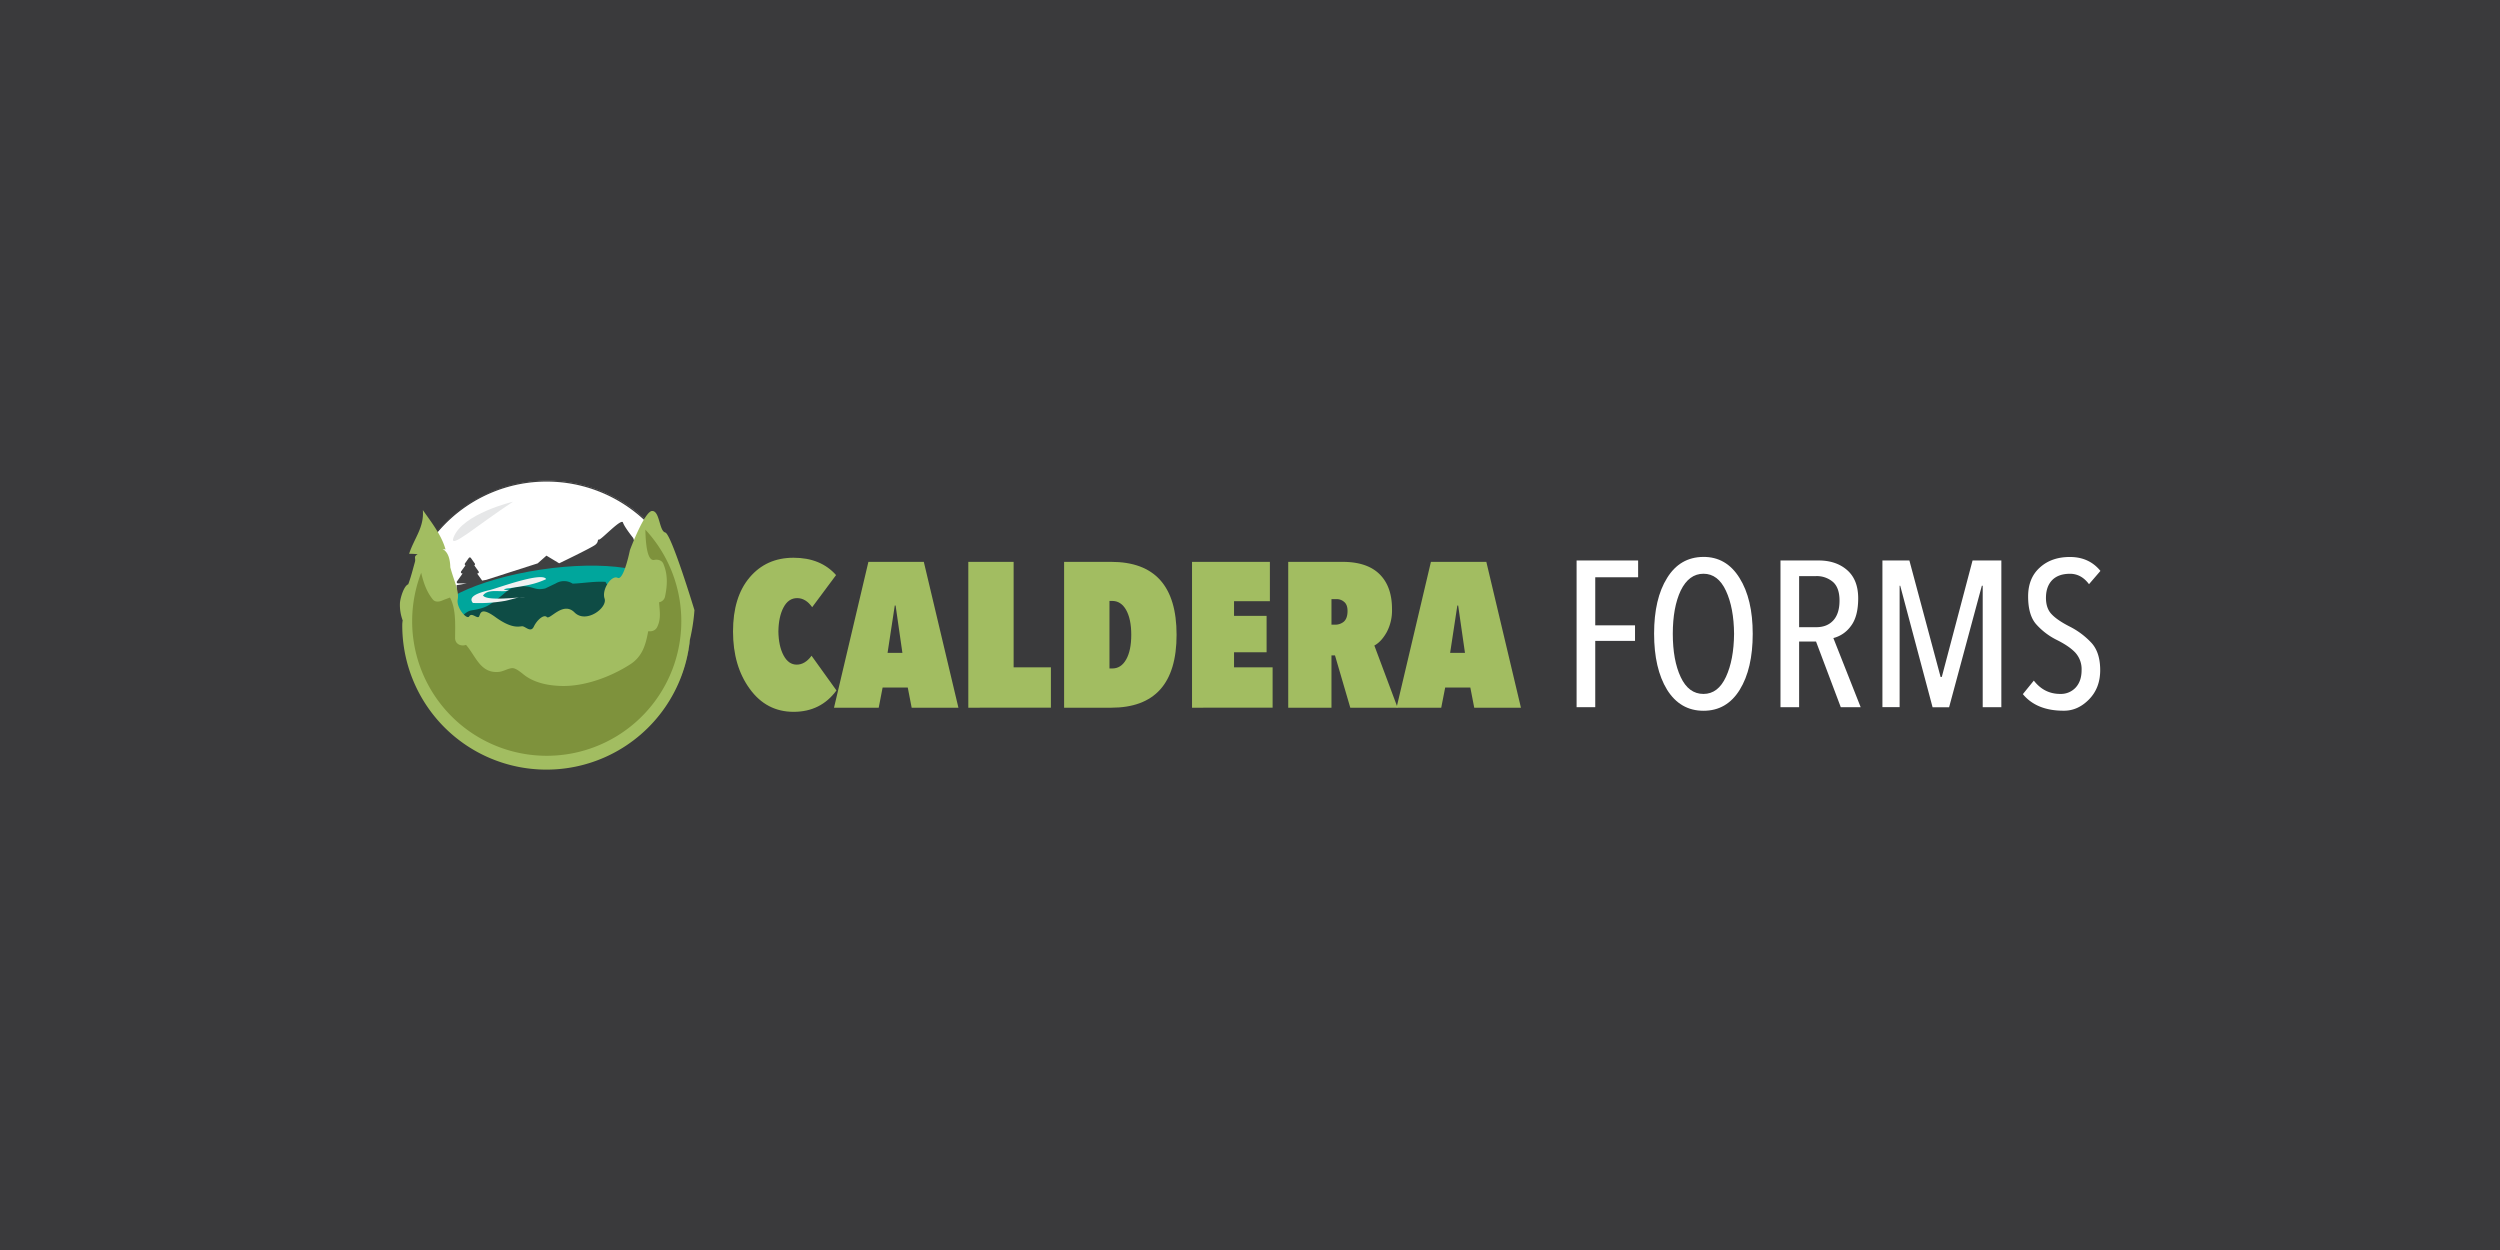 <?xml version="1.0" encoding="UTF-8" standalone="no"?>
<svg
   xmlns:dc="http://purl.org/dc/elements/1.1/"
   xmlns:cc="http://creativecommons.org/ns#"
   xmlns:rdf="http://www.w3.org/1999/02/22-rdf-syntax-ns#"
   xmlns:svg="http://www.w3.org/2000/svg"
   xmlns="http://www.w3.org/2000/svg"
   xmlns:sodipodi="http://sodipodi.sourceforge.net/DTD/sodipodi-0.dtd"
   xmlns:inkscape="http://www.inkscape.org/namespaces/inkscape"
   viewBox="0 0 1000 500"
   aria-labelledby="title"
   aria-describedby="desc"
   role="img"
   version="1.1"
   id="svg10"
   sodipodi:docname="caldera-forms-banner.svg"
   inkscape:version="0.92.4 (5da689c313, 2019-01-14)"
   width="1000"
   height="500">
  <defs
     id="defs14">
    <style
       id="style823">.cls-1{fill:#fff;}.cls-2{fill:#404041;}.cls-3{fill:#00a69c;}.cls-4{fill:#0e4c45;}.cls-5{fill:#a2bd61;}.cls-6{fill:#f1f1f2;}.cls-7{fill:#7e923c;}.cls-8{fill:#e6e7e8;}</style>
  </defs>
  <sodipodi:namedview
     pagecolor="#ffffff"
     bordercolor="#666666"
     borderopacity="1"
     objecttolerance="10"
     gridtolerance="10"
     guidetolerance="10"
     inkscape:pageopacity="0"
     inkscape:pageshadow="2"
     inkscape:window-width="1920"
     inkscape:window-height="1012"
     id="namedview12"
     showgrid="false"
     inkscape:zoom="0.5"
     inkscape:cx="293.37196"
     inkscape:cy="420.95755"
     inkscape:window-x="-8"
     inkscape:window-y="-8"
     inkscape:window-maximized="1"
     inkscape:current-layer="svg10"
     showguides="true"
     inkscape:guide-bbox="true"
     inkscape:measure-start="25.1142,38.8047"
     inkscape:measure-end="25.1142,42.6253"
     inkscape:lockguides="false">
    <sodipodi:guide
       position="500,-0.074"
       orientation="1,0"
       id="guide4668"
       inkscape:locked="false" />
    <sodipodi:guide
       position="1000.254,250.008"
       orientation="0,1"
       id="guide4670"
       inkscape:locked="false" />
  </sodipodi:namedview>
  <title
     id="title2">Ticket</title>
  <desc
     id="desc4">A line styled icon from Orion Icon Library.</desc>
  <rect
     style="opacity:1;fill:#3a3a3c;fill-opacity:1;fill-rule:evenodd;stroke:none;stroke-width:1.999;stroke-linecap:square;stroke-linejoin:miter;stroke-miterlimit:10;stroke-dasharray:none;stroke-dashoffset:0;stroke-opacity:1;paint-order:normal"
     id="rect4658"
     width="1000"
     height="500"
     x="0"
     y="-5.9999998e-008"
     inkscape:export-xdpi="96"
     inkscape:export-ydpi="96" />
  <g
     id="g4610"
     transform="matrix(7.378,0,0,7.378,137.942,-100.128)"
     style="stroke-width:0.136"
     inkscape:export-xdpi="96"
     inkscape:export-ydpi="96" />
  <g
     style="clip-rule:evenodd;fill-rule:evenodd;stroke-width:1.173;stroke-linejoin:round;stroke-miterlimit:1.414"
     id="g4690"
     transform="matrix(0.209,0,0,0.209,333.714,210.007)">
    <g
       id="g900"
       transform="matrix(3.355,0,0,3.355,-844.674,-99.081)"
       style="stroke-width:1.173">
      <path
         id="path829"
         d="M 87.78,168.11 A 81.86,81.86 0 0 1 29.9,28.36 a 81.862,81.862 0 1 1 115.77,115.77 81.33,81.33 0 0 1 -57.89,24"
         class="cls-1"
         inkscape:connector-curvature="0"
         style="fill:#ffffff;stroke-width:1.173" />
      <path
         id="path831"
         d="M 87.78,4.76 A 81.51,81.51 0 0 1 119.5,161.33 81.51,81.51 0 0 1 56.06,11.16 81,81 0 0 1 87.78,4.76 m 0,-0.75 A 82.24,82.24 0 1 0 170,86.25 82.24,82.24 0 0 0 87.78,4"
         class="cls-2"
         inkscape:connector-curvature="0"
         style="fill:#404041;stroke-width:1.173" />
      <path
         id="path833"
         d="m 137.06,36.94 c 0,0 -5,-6.19 -5.84,-8.83 -0.84,-2.64 -12.28,9.76 -13.59,9.7 -1.31,-0.06 0,1.26 -2.19,3 -2.19,1.74 -20.61,10.57 -20.61,10.57 L 87.56,47 l -5,4.41 -29.32,9.4 -2.34,0.43 -2.9,-4.07 h 0.27 a 0.73,0.73 0 0 0 0.64,-0.4 0.73,0.73 0 0 0 -0.05,-0.75 L 46.4,52.54 a 0.74,0.74 0 0 0 0.33,-0.32 0.73,0.73 0 0 0 -0.05,-0.75 l -2.22,-3.14 a 0.72,0.72 0 0 0 -1.18,0 l -2.22,3.14 a 0.73,0.73 0 0 0 0,0.75 0.71,0.71 0 0 0 0.33,0.32 L 38.89,56 a 0.74,0.74 0 0 0 0.59,1.16 h 0.27 l -3.21,4.54 a 0.73,0.73 0 0 0 0.59,1.15 h 4.93 l -5.76,1 V 79 l 40.11,23.68 71.91,-33.32 z"
         class="cls-2"
         inkscape:connector-curvature="0"
         style="fill:#404041;stroke-width:1.173" />
      <path
         id="path835"
         d="M 21.14,85.71 C 23,97.17 54.32,102 91,96.48 127.68,90.96 155.88,77.2 154,65.74 152.12,54.28 120.81,49.46 84.13,55 47.45,60.54 19.25,74.28 21.13,85.74"
         class="cls-3"
         inkscape:connector-curvature="0"
         style="fill:#00a69c;stroke-width:1.173" />
      <path
         id="path837"
         d="m 39,90.56 c -4.61,-3.06 -2.46,-6.67 1.16,-9.73 3.62,-3.06 3.86,-2.25 8.31,-3.29 5.88,-1.38 7.27,-3 11.6,-6.22 5.58,-4.09 6.62,-7.1 14.41,-6.87 5.73,0.17 6.89,2.62 12.44,1.24 l 6,-2.86 a 9.06,9.06 0 0 1 9.58,0.14 c 5,-0.1 12.79,-1.46 18.83,-1 1.54,6.87 36,1.44 34.49,2.79 -11.7,10.4 -85.38,50.86 -102.36,40.91 A 39.52,39.52 0 0 1 39,90.56"
         class="cls-4"
         inkscape:connector-curvature="0"
         style="fill:#0e4c45;stroke-width:1.173" />
      <path
         id="path839"
         d="m 172,78.09 c 0,0 -13.15,-43.41 -16.66,-44.29 -3.51,-0.88 -3.07,-12.28 -7.45,-12.28 -4.38,0 -12.71,22.36 -12.71,22.36 0,0 -3.51,17.54 -7,15.79 -3.49,-1.75 -9.21,6.58 -7.45,11.84 1.76,5.26 -10.56,14.49 -17.14,7.9 -6.58,-6.59 -14,4.39 -15.78,2.63 -1.78,-1.76 -5.7,1.75 -7.45,5.46 -1.75,3.71 -4.82,-0.2 -6.58,-0.2 -1.76,0 -5.7,1.75 -15.35,-5.25 -9.65,-7 -8.33,-0.45 -9.65,0 -1.32,0.45 -3.95,-2.6 -5.26,-0.41 C 42.21,83.83 36.07,76.78 36.95,72 37.83,67.22 34.9,61.69 32.72,53.67 32.63,49.1 31.53,44.91 28.3,43.21 c 0.57,0.1 1.14,0.15 1.7,0.27 C 27.75,35.26 21.89,27.92 17.06,21 17.87,30.94 12.14,37 9.23,45.95 a 34.57,34.57 0 0 1 4.9,0.27 c -2.67,1.4 -0.92,2.08 -1.61,4.47 C 11.3,55 10.32,59.13 8.72,63.37 6.36,64.09 4.21,70.92 4,74 A 25.17,25.17 0 0 0 5.57,84 13.87,13.87 0 0 0 5.32,86.75 82.24,82.24 0 0 0 169.4,94.93 105.48,105.48 0 0 0 172,78.09"
         class="cls-5"
         inkscape:connector-curvature="0"
         style="fill:#a2bd61;stroke-width:1.173" />
      <path
         id="path841"
         d="m 66.14,66.91 c -4.46,1.24 -11.68,-1.39 -14.75,2.8 2,3.38 20.11,1 24.23,0.93 C 71.28,70.49 68.06,72 64,72.8 A 85.84,85.84 0 0 1 45.62,74 c -4,-4.57 7.54,-6.8 10.15,-7.51 5,-1.36 29.53,-10.36 31.63,-6.09 -6.56,3.08 -12.41,3.84 -19.64,5 -2.1,0.33 -3,0.11 -4.55,1"
         class="cls-6"
         inkscape:connector-curvature="0"
         style="fill:#f1f1f2;stroke-width:1.173" />
      <path
         id="path843"
         d="m 144,32.18 c 0.17,8.75 1.19,18.17 5.16,17.25 1.75,-0.41 4.16,0.19 5,2 2.75,6.31 2.41,12.53 1,19.16 a 4.12,4.12 0 0 1 -3.33,3 c 0.29,4.93 1.3,9.51 -1.21,14.38 a 4.34,4.34 0 0 1 -3.79,2.17 h -1.22 c -1.37,7.47 -3.2,14.34 -10.27,18.88 -11.1,7.13 -26,12.71 -39.37,12.32 -7,-0.21 -14.31,-1.55 -20.19,-5.6 -1.87,-1.29 -5.49,-4.84 -7.94,-4.56 -2.62,0.3 -4.87,1.92 -7.53,2.15 -10.5,0.91 -13.05,-9.1 -18.62,-15.42 -2.87,1 -6.23,-0.43 -6.23,-3.92 0,-7 0.68,-16.49 -2.91,-23.09 -1.5,0.58 -3,1.07 -4.53,1.73 -1.67,0.74 -4,1 -5.31,-0.68 -3.64,-4.54 -5.31,-9.73 -6.6,-15.18 A 76.77,76.77 0 1 0 144,32.18"
         class="cls-7"
         inkscape:connector-curvature="0"
         style="fill:#7e923c;stroke-width:1.173" />
      <path
         id="path845"
         d="m 68.47,16.25 c 0,0 -28.73,6.75 -33.91,20.38 C 31.74,44.09 48,29.69 68.47,16.25"
         class="cls-8"
         inkscape:connector-curvature="0"
         style="fill:#e6e7e8;stroke-width:1.173" />
      <g
         data-name="caldera forms text"
         id="caldera_forms_text"
         style="stroke-width:1.173">
        <path
           id="path847"
           d="m 219.88,90.21 q 0.12,8.37 2.94,13.67 2.82,5.3 7.52,5.3 4.7,0 8.46,-5.07 L 253,123.9 q -8.93,12.2 -24.44,12.2 -15.51,0 -25,-13.08 Q 194,109.95 194,90.26 194,70.57 203.51,59.39 213,48.2 228.5,48.2 q 15.5,0 24.28,9.89 l -13.63,18.33 q -3.64,-5.19 -8.58,-5.19 -4.94,0 -7.76,5.3 -2.81,5.31 -2.93,13.68 z"
           class="cls-5"
           inkscape:connector-curvature="0"
           style="fill:#a2bd61;stroke-width:1.173" />
        <path
           id="path849"
           d="m 295.91,133.75 -2.23,-11.52 h -14.34 l -2.23,11.52 h -25.5 l 19.62,-83.2 h 31.61 l 19.74,83.2 z m -9.64,-58.29 -4.11,27 h 8.46 l -3.88,-27 z"
           class="cls-5"
           inkscape:connector-curvature="0"
           style="fill:#a2bd61;stroke-width:1.173" />
        <path
           id="path851"
           d="m 328.22,133.75 v -83.2 h 25.85 v 60.17 h 21.27 v 23 z"
           class="cls-5"
           inkscape:connector-curvature="0"
           style="fill:#a2bd61;stroke-width:1.173" />
        <path
           id="path853"
           d="m 409.71,50.55 q 37.32,0 37.32,41.6 0,41.6 -37.32,41.6 h -26.84 v -83.2 z m 8.56,55.7 q 2.91,-5.17 2.91,-14.1 0,-8.93 -2.92,-14.15 -2.91,-5.17 -8,-5.17 h -1.51 v 38.54 h 1.51 q 5.09,0.05 8,-5.12 z"
           class="cls-5"
           inkscape:connector-curvature="0"
           style="fill:#a2bd61;stroke-width:1.173" />
        <path
           id="path855"
           d="m 455.84,133.75 v -83.2 h 44.42 V 73 h -20.45 v 8.34 h 18.57 v 20.8 h -18.57 v 8.58 h 22 v 23 z"
           class="cls-5"
           inkscape:connector-curvature="0"
           style="fill:#a2bd61;stroke-width:1.173" />
        <path
           id="path857"
           d="m 535.39,103.9 v 29.85 h -24.67 v -83.2 h 31 q 14,0 21.12,7.05 7.12,7.05 7.08,20 a 26.28,26.28 0 0 1 -3.07,13.16 q -3.07,5.41 -7,7.52 l 13.28,35.49 h -27 l -8.73,-29.85 z m 2.79,-32.08 h -2.79 v 14.57 h 2.09 a 7.64,7.64 0 0 0 4.87,-1.65 q 2.09,-1.76 2.2,-5.76 0.11,-4 -2,-5.64 a 6.23,6.23 0 0 0 -4.37,-1.52 z"
           class="cls-5"
           inkscape:connector-curvature="0"
           style="fill:#a2bd61;stroke-width:1.173" />
        <path
           id="path859"
           d="M 616.83,133.75 614.6,122.23 H 600.26 L 598,133.75 h -25.5 l 19.62,-83.2 h 31.61 l 19.74,83.2 z m -9.64,-58.29 -4.11,27 h 8.46 l -3.88,-27 z"
           class="cls-5"
           inkscape:connector-curvature="0"
           style="fill:#a2bd61;stroke-width:1.173" />
        <path
           id="path861"
           d="m 710.32,59.34 h -24.46 v 27.42 h 22.69 v 8.87 h -22.69 v 37.82 H 675.22 V 49.76 h 35.1 z"
           class="cls-1"
           inkscape:connector-curvature="0"
           style="fill:#ffffff;stroke-width:1.173" />
        <path
           id="path863"
           d="m 768.15,59.72 q 7.54,12 7.54,31.89 0,19.89 -7.39,31.89 -7.4,12 -20.68,12 -13.28,0 -20.79,-12 -7.4,-12.08 -7.4,-32 0,-19.92 7.42,-31.77 7.31,-11.85 20.53,-12 13.22,-0.15 20.77,11.99 z m -3.1,31.89 q -0.12,-14.83 -4.63,-24.55 -4.51,-9.72 -12.81,-9.73 -8.3,0 -13,9.61 -4.51,9.61 -4.51,24.67 0,15.06 4.51,24.67 4.5,9.61 13,9.61 8.3,0 12.81,-9.73 4.51,-9.73 4.63,-24.55 z"
           class="cls-1"
           inkscape:connector-curvature="0"
           style="fill:#ffffff;stroke-width:1.173" />
        <path
           id="path865"
           d="m 802.16,96 v 37.47 H 791.53 V 49.76 h 21.75 q 10,0 16.28,5.5 6.28,5.5 6.3,16.06 0,10.56 -4.29,16 a 17.68,17.68 0 0 1 -9.88,6.7 l 15.59,39.45 H 825.93 L 811.81,96 Z m 19.52,-12.07 q 3.53,-3.92 3.53,-11.27 0,-7.35 -3.76,-10.66 a 14.19,14.19 0 0 0 -9.76,-3.32 h -9.53 v 29.14 h 9.76 q 6.24,0 9.76,-3.91 z"
           class="cls-1"
           inkscape:connector-curvature="0"
           style="fill:#ffffff;stroke-width:1.173" />
        <path
           id="path867"
           d="M 917.52,133.45 H 906.89 V 64.18 h -0.49 l -18.68,69.3 h -9.43 l -18.45,-69.3 h -0.35 v 69.26 h -9.81 V 49.76 h 15.38 l 17.82,66.49 0.68,-0.08 17.54,-66.41 h 16.43 z"
           class="cls-1"
           inkscape:connector-curvature="0"
           style="fill:#ffffff;stroke-width:1.173" />
        <path
           id="path869"
           d="m 968.83,96.66 q 5.08,5.47 5.08,15.68 0,10.21 -6.43,16.73 -6.43,6.51 -14.52,6.39 -15.36,0 -23.17,-9.46 l 6.26,-7.72 q 5.9,7.6 15,7.6 a 11.43,11.43 0 0 0 8.92,-3.68 q 3.33,-3.68 3.33,-9.86 a 14,14 0 0 0 -3.57,-10 q -3.57,-3.8 -10.82,-7.37 a 38.64,38.64 0 0 1 -11.67,-9 q -4.44,-5.23 -4.44,-15.68 0,-10.45 6.61,-16.43 6.61,-6.09 17.23,-6.09 10.93,0 17.41,7.94 l -6.52,7.58 q -4.41,-5.94 -10.85,-5.94 -6.44,0 -10,3.45 -3.58,3.57 -3.7,9.86 -0.12,6.29 3.21,9.74 3.21,3.45 10.46,7.13 a 44.07,44.07 0 0 1 12.18,9.13 z"
           class="cls-1"
           inkscape:connector-curvature="0"
           style="fill:#ffffff;stroke-width:1.173" />
      </g>
    </g>
  </g>
</svg>
